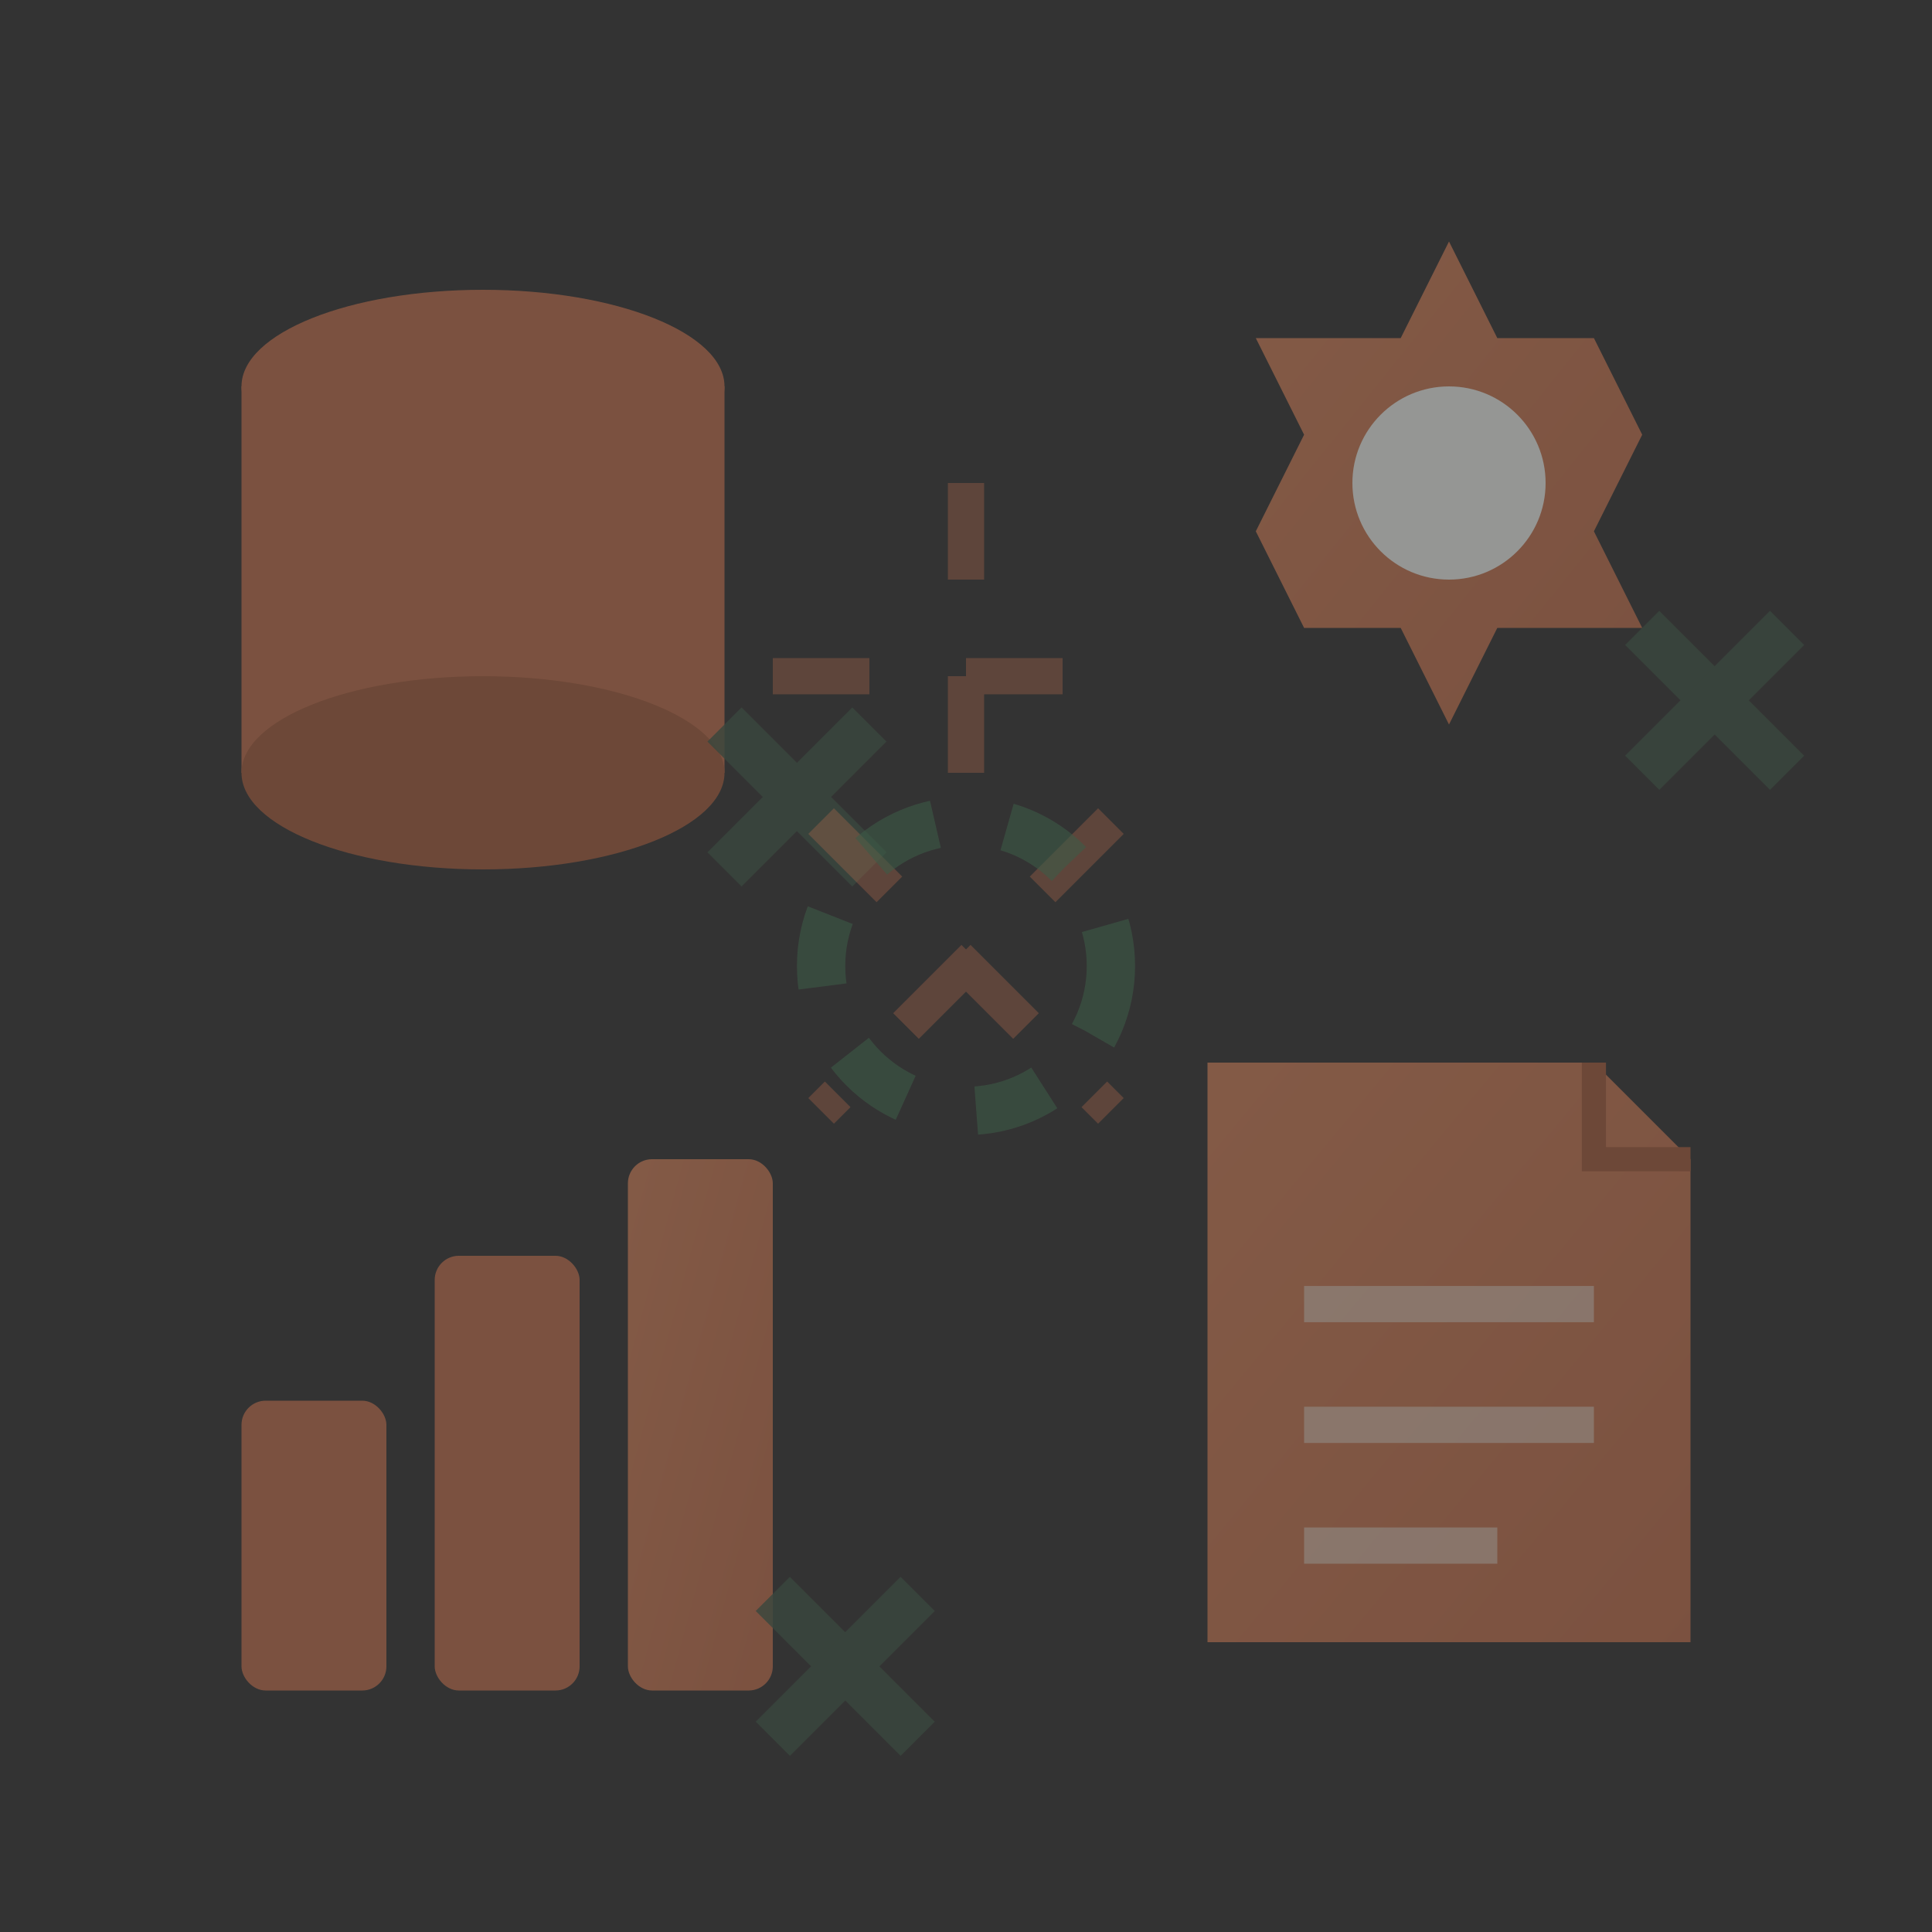 <svg viewBox="0 0 80 80" xmlns="http://www.w3.org/2000/svg">
  <rect x="0" y="0" width="80" height="80" fill="#333333" stroke="none"/>
  <defs>
    <linearGradient id="terraGrad" x1="0%" y1="0%" x2="100%" y2="100%">
      <stop offset="0%" style="stop-color:#D4825A" />
      <stop offset="100%" style="stop-color:#C4704D" />
    </linearGradient>
  </defs>
  
  <!-- Disconnected tool shapes -->
  
  <!-- Tool 1: Database/cylinder shape (top left) -->
  <g opacity="0.5" transform="translate(8, 12)">
    <ellipse cx="12" cy="4" rx="10" ry="4" fill="#C4704D"/>
    <rect x="2" y="4" width="20" height="16" fill="#C4704D"/>
    <ellipse cx="12" cy="20" rx="10" ry="4" fill="#A85D3D"/>
    <!-- Disconnection X -->
    <g stroke="#3D5A47" stroke-width="2" opacity="0.8">
      <line x1="22" y1="18" x2="28" y2="24"/>
      <line x1="28" y1="18" x2="22" y2="24"/>
    </g>
  </g>
  
  <!-- Tool 2: Gear shape (top right) -->
  <g opacity="0.5" transform="translate(48, 8)">
    <path d="M12,2 L14,6 L18,6 L20,10 L18,14 L20,18 L14,18 L12,22 L10,18 L6,18 L4,14 L6,10 L4,6 L10,6 Z" 
          fill="url(#terraGrad)"/>
    <circle cx="12" cy="12" r="4" fill="#F7FAF5"/>
    <!-- Disconnection X -->
    <g stroke="#3D5A47" stroke-width="2" opacity="0.8">
      <line x1="20" y1="18" x2="26" y2="24"/>
      <line x1="26" y1="18" x2="20" y2="24"/>
    </g>
  </g>
  
  <!-- Tool 3: Chart bars (bottom left) -->
  <g opacity="0.5" transform="translate(10, 44)">
    <rect x="0" y="14" width="6" height="12" rx="1" fill="#C4704D"/>
    <rect x="8" y="8" width="6" height="18" rx="1" fill="#C4704D"/>
    <rect x="16" y="4" width="6" height="22" rx="1" fill="url(#terraGrad)"/>
    <!-- Disconnection X -->
    <g stroke="#3D5A47" stroke-width="2" opacity="0.8">
      <line x1="22" y1="22" x2="28" y2="28"/>
      <line x1="28" y1="22" x2="22" y2="28"/>
    </g>
  </g>
  
  <!-- Tool 4: Document (bottom right) -->
  <g opacity="0.5" transform="translate(48, 42)">
    <path d="M2,2 L18,2 L22,6 L22,26 L2,26 Z" fill="url(#terraGrad)"/>
    <path d="M18,2 L18,6 L22,6" fill="none" stroke="#A85D3D" stroke-width="1"/>
    <line x1="6" y1="12" x2="18" y2="12" stroke="#F7FAF5" stroke-width="1.5" opacity="0.5"/>
    <line x1="6" y1="17" x2="18" y2="17" stroke="#F7FAF5" stroke-width="1.5" opacity="0.5"/>
    <line x1="6" y1="22" x2="14" y2="22" stroke="#F7FAF5" stroke-width="1.5" opacity="0.5"/>
  </g>
  
  <!-- Broken connection lines in center -->
  <g stroke="#C4704D" stroke-width="1.5" stroke-dasharray="4,4" opacity="0.3">
    <line x1="32" y1="28" x2="48" y2="28"/>
    <line x1="40" y1="20" x2="40" y2="36"/>
    <line x1="34" y1="34" x2="46" y2="46"/>
    <line x1="46" y1="34" x2="34" y2="46"/>
  </g>
  
  <!-- Central "broken" indicator -->
  <circle cx="40" cy="40" r="6" fill="none" stroke="#3D5A47" stroke-width="2" stroke-dasharray="3,3" opacity="0.6"/>
</svg>
